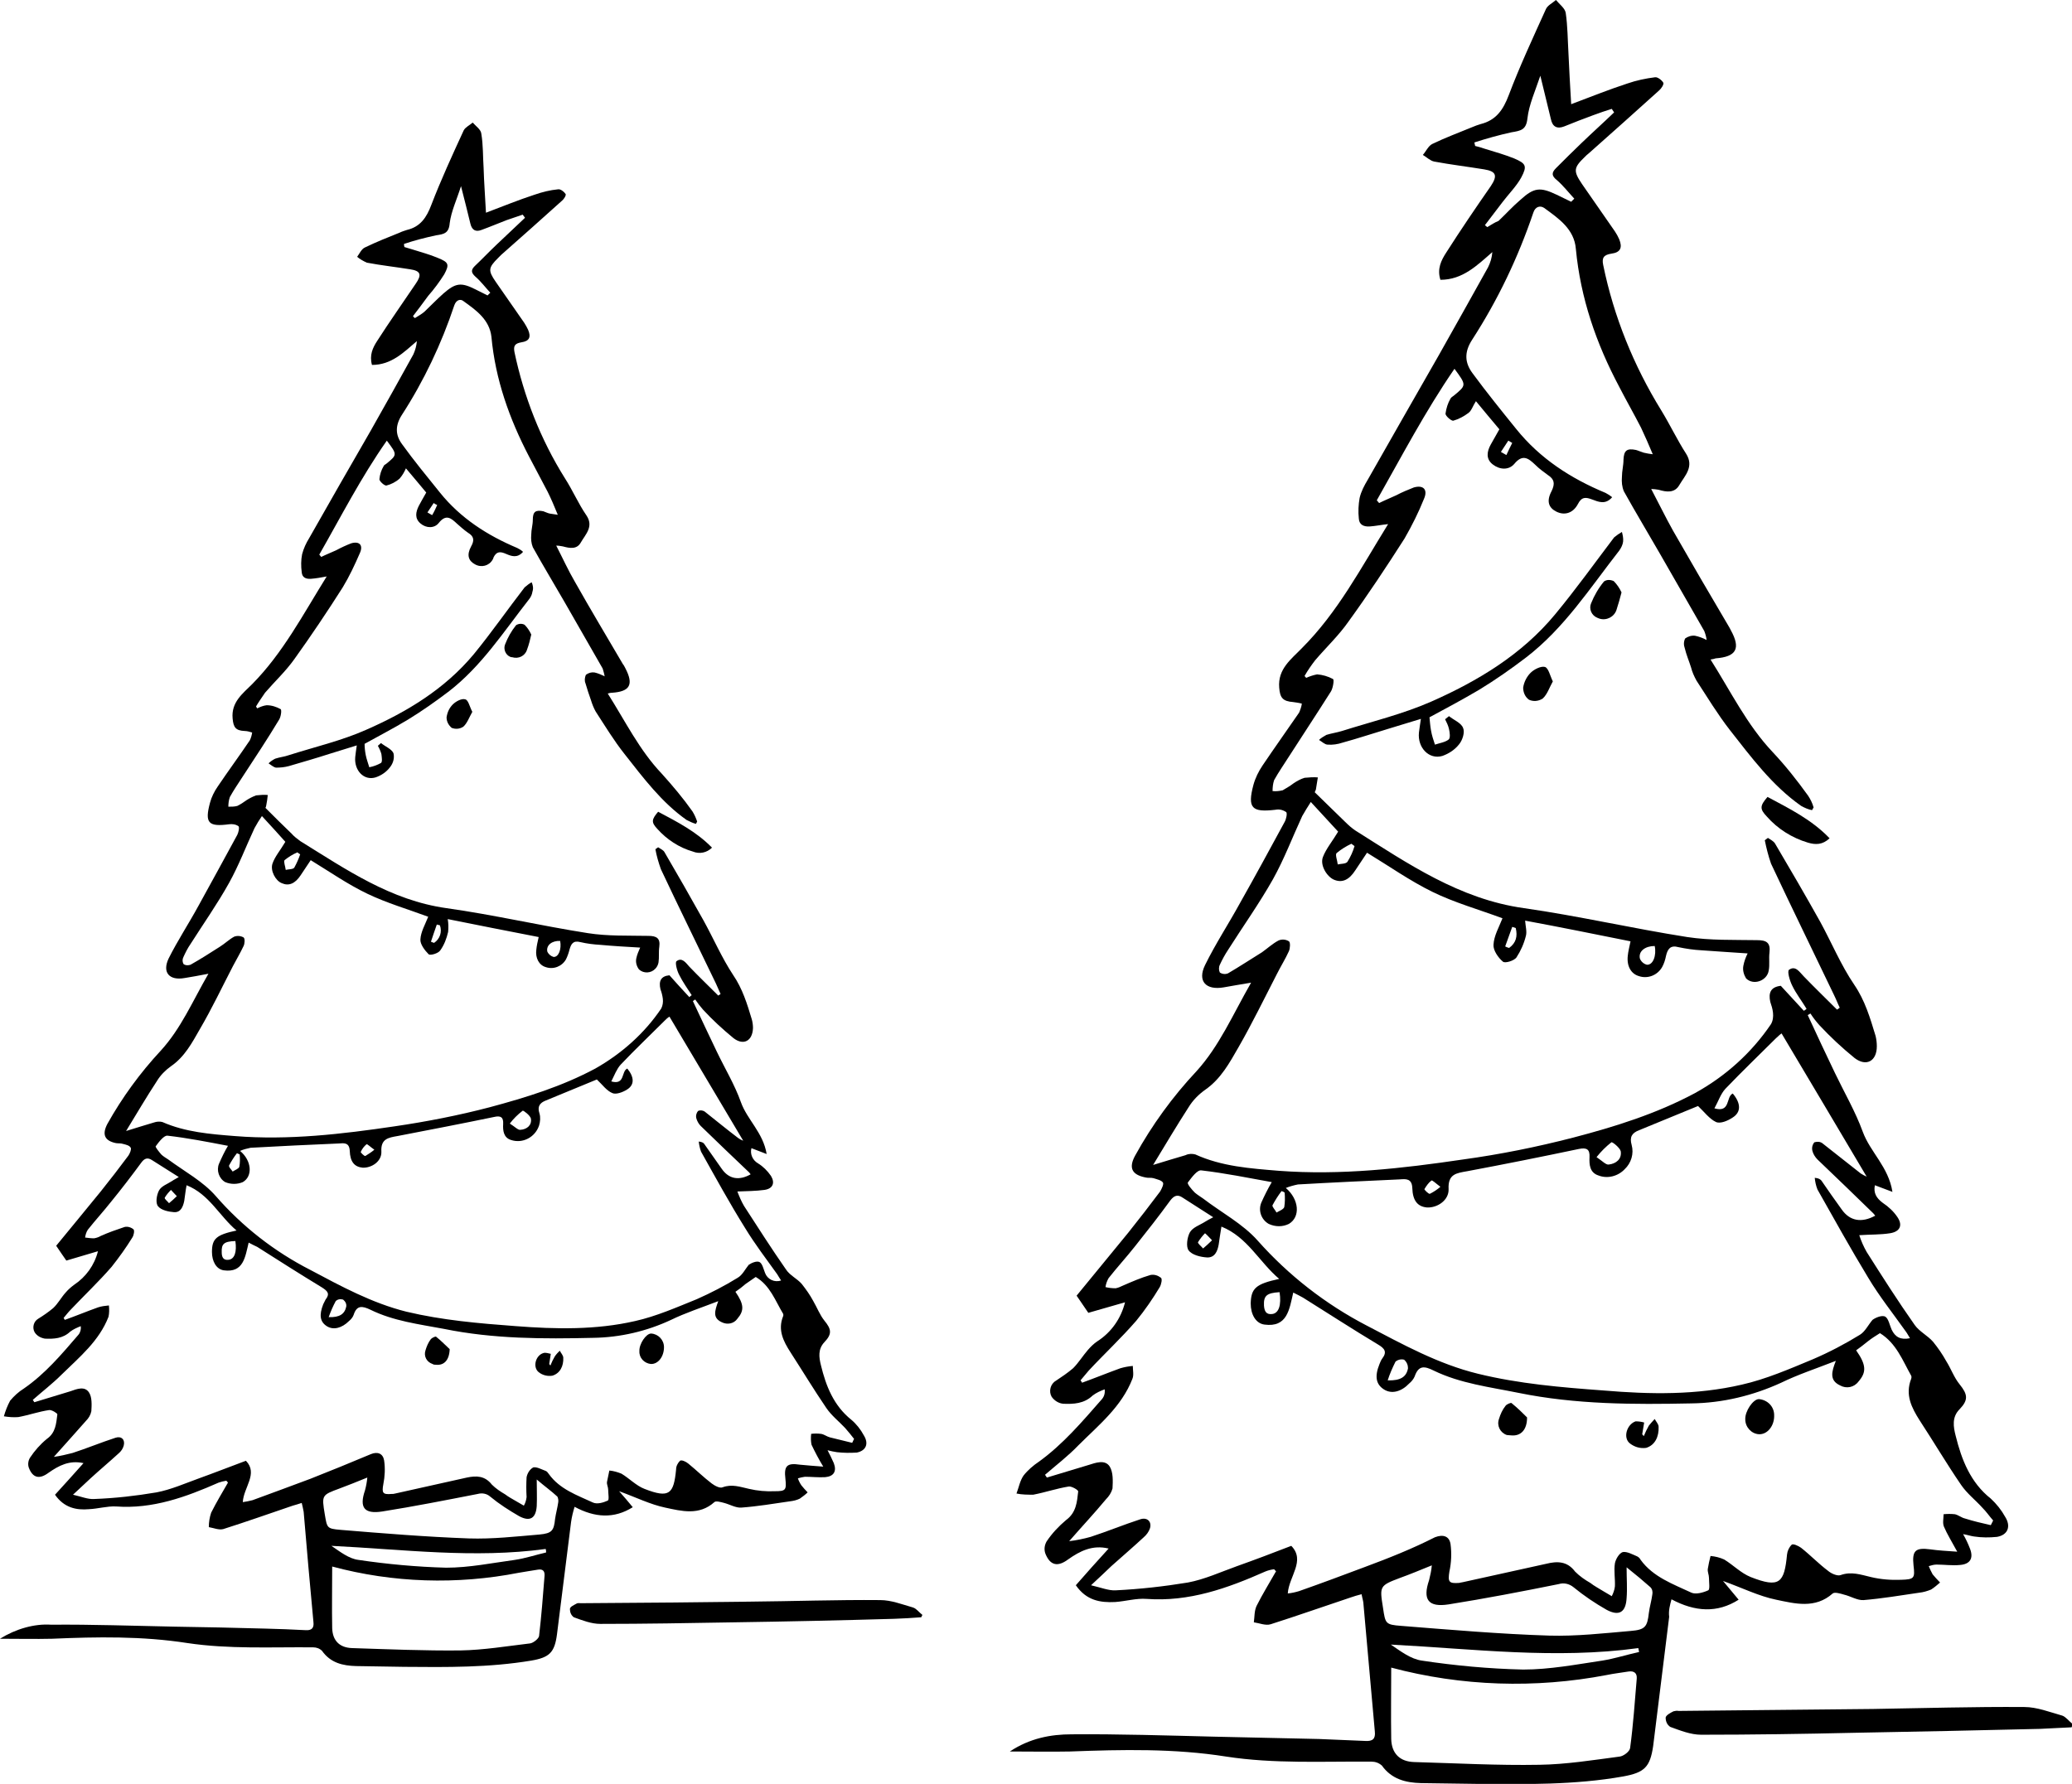 <?xml version="1.0" encoding="UTF-8"?>
<svg enable-background="new 0 0 530.8 457.1" version="1.1" viewBox="0 0 530.8 457.1" xml:space="preserve" xmlns="http://www.w3.org/2000/svg">
<path d="m428.2 409.8c6 3.2 11.7 3.6 17.2 0.1-1.4-1.7-2.6-3.1-4-4.8 5 1.8 9.2 3.9 13.6 4.8 4.8 1 10 2.4 14.5-1.6 0.5-0.4 1.9 0 2.9 0.3 1.7 0.4 3.4 1.5 5 1.4 4.8-0.4 9.5-1.2 14.3-1.9 1-0.1 2-0.4 3-0.8 0.8-0.5 1.6-1.2 2.3-1.8-0.7-0.7-1.3-1.4-1.9-2.1-0.4-0.7-0.7-1.4-1-2.1 0.7-0.2 1.3-0.4 2-0.4 2 0 4 0.3 6 0.1 2.6-0.2 3.5-1.7 2.6-4.1-0.5-1.3-1.1-2.6-1.8-3.8 1.2 0.2 2 0.5 2.8 0.6 2 0.3 3.9 0.3 5.9 0.1 2.8-0.5 3.6-2.7 2.1-5.1-1-1.8-2.2-3.3-3.7-4.7-5.2-4.1-7.5-10-9-16.1-0.6-2.3-1-4.8 1-6.8 2.3-2.4 2.1-3.8 0-6.4-1.4-1.7-2.2-4-3.4-5.9-1-1.8-2.1-3.4-3.4-5-1.4-1.6-3.5-2.6-4.7-4.3-4.3-6.1-8.3-12.4-12.3-18.7-0.8-1.4-1.4-2.8-1.9-4.3 2.8-0.2 5.4-0.1 7.9-0.5s3.3-2 1.9-4.1c-1-1.5-2.3-2.7-3.8-3.7-1.6-1.2-2.4-2.5-2-4.5l4.5 1.7c-1-6.4-5.7-10.2-7.6-15.4s-4.7-10-7.1-15-4.7-9.9-7-14.9l0.7-0.4c0.7 1.1 1.5 2.1 2.3 3 2.8 3 5.8 5.8 9 8.4 3 2.3 5.7 0.8 5.7-3 0-0.9-0.1-1.7-0.3-2.6-1.4-4.6-2.7-9.1-5.5-13.2-3.4-5-5.8-10.8-8.7-16.1-3.8-6.8-7.7-13.5-11.6-20.1-0.4-0.6-1.2-1-1.8-1.4l-0.8 0.6c0.4 2 0.9 4 1.6 6 5.3 11.3 10.8 22.5 16.2 33.8 0.5 1 0.9 2.1 1.4 3.1-0.2 0.2-0.4 0.3-0.7 0.5-2.8-2.8-5.7-5.6-8.5-8.5-1.1-1.1-2.1-2.9-3.8-1.7-0.5 0.4 0.2 2.8 0.8 4 1 2.1 2.5 4 3.7 6-0.2 0.2-0.5 0.4-0.7 0.5-1.9-2.1-3.9-4.2-5.9-6.4-2.6 0.3-3.2 1.8-2.7 4.1 0.3 0.9 0.6 1.8 0.7 2.8s0 2-0.5 2.9c-5 7.4-11.7 13.4-19.5 17.7-9.9 5.3-20.5 8.6-31.2 11.4-9.3 2.4-18.7 4.3-28.2 5.6-15.6 2.3-31.3 4.1-47.2 2.9-7.3-0.6-14.6-1.1-21.4-4.2-0.8-0.2-1.7-0.2-2.5 0.2-2.7 0.8-5.4 1.6-8.3 2.5 3.1-5.1 6-10 9.1-14.8 1.1-1.8 2.6-3.3 4.3-4.5 4-2.8 6.2-6.9 8.5-10.9 3.5-6.1 6.6-12.5 9.8-18.7 1-2 2.2-3.9 3.1-5.9 0.3-0.7 0.4-2.2 0-2.5-0.8-0.5-1.8-0.6-2.7-0.2-1.5 0.8-2.8 2-4.2 3-2.9 1.8-5.8 3.7-8.7 5.4-0.7 0.3-1.5 0.2-2.1-0.2-0.3-0.6-0.3-1.4 0-2 0.6-1.3 1.3-2.6 2.1-3.8 3.8-6 8-11.9 11.5-18.1 2.9-5.2 5-10.8 7.5-16.2 0.7-1.2 1.4-2.4 2.2-3.6l7 7.6c-1.5 2.5-3.1 4.4-3.9 6.5s1 5 2.8 5.8c2.1 0.9 3.9 0.1 5.5-2.4l3-4.5c5.6 3.4 11 7.2 16.7 10s12.1 4.6 18 6.8c-0.9 2.3-2.2 4.5-2.3 6.8-0.1 1.4 1.2 3.3 2.4 4.3 0.5 0.5 2.9-0.2 3.5-1.1 1.1-1.7 1.9-3.5 2.4-5.5 0.3-1.1-0.1-2.5-0.2-3.9 9.2 1.7 18 3.5 27 5.3-0.3 1.5-0.6 2.6-0.7 3.7-0.3 2.6 0.8 4.6 2.8 5.2 2.3 0.8 4.8-0.2 6-2.3 0.5-0.9 0.8-1.9 1-2.9 0.4-1.7 1.1-2.8 3.2-2.2 1.9 0.4 3.9 0.7 5.9 0.8 3.8 0.3 7.7 0.5 11.8 0.8-0.5 1-0.9 2.1-1.1 3.2s0.1 2.2 0.7 3.2c1.9 1.9 5.4 0.6 5.8-2 0.3-1.5 0-3.1 0.2-4.6 0.3-2.6-0.8-3.2-3.2-3.2-6-0.1-12 0.1-17.9-0.8-14-2.2-27.8-5.4-41.8-7.4-16.5-2.3-29.7-11.4-43.2-19.9-0.9-0.6-1.8-1.4-2.6-2.2-2.6-2.5-5.1-5-7.8-7.6 0.1-0.2 0.2-0.4 0.3-0.7 0.2-1 0.3-2.1 0.5-3.1-1.1-0.1-2.3 0-3.4 0.1-1 0.3-1.9 0.8-2.8 1.4-0.9 0.7-1.8 1.2-2.8 1.8-0.9 0.2-1.7 0.3-2.6 0.2 0-1 0.1-1.9 0.4-2.8 1.1-2 2.5-4 3.7-5.9 3.6-5.6 7.3-11.2 10.9-16.9 0.5-0.9 0.8-2.9 0.5-3.1-1.3-0.7-2.7-1.1-4.1-1.2-1 0.2-1.9 0.5-2.8 0.9-0.1-0.2-0.3-0.3-0.4-0.5 0.8-1.4 1.7-2.7 2.7-4 2.9-3.4 6.1-6.4 8.6-10 5-6.9 9.7-14 14.3-21.2 1.9-3.3 3.6-6.7 5-10.2 1-2.3-0.1-3.6-2.6-2.9-1.5 0.6-3 1.2-4.5 2-1.5 0.7-3 1.3-4.4 2l-0.6-0.7c6.4-11.3 12.4-22.8 19.9-33.7 3.1 4.2 3.1 4.2-0.2 6.9-0.3 0.2-0.6 0.4-0.8 0.7-0.7 1.2-1.1 2.5-1.3 3.9 0 0.6 1.5 1.9 2 1.8 1.4-0.4 2.7-1.1 3.9-2 0.8-0.6 1.1-1.8 1.9-3 2.1 2.6 4.1 4.9 6 7.2-0.8 1.4-1.5 2.7-2.2 3.9-1 1.8-1.3 3.7 0.5 5.1s4.1 1.5 5.5-0.1c2.2-2.7 3.7-1.4 5.4 0.2 1 1 2.1 1.8 3.2 2.6 1.7 1.1 1.9 2.2 1 4.1-1.4 2.6-0.8 4.3 1.2 5.3s4.2 0.5 5.5-1.9c1-2 2.1-1.8 3.7-1.2s3.4 1.4 5.1-0.6c-0.5-0.4-1.1-0.8-1.7-1.1-8.9-3.7-16.8-8.8-22.9-16.4-3.8-4.7-7.6-9.4-11.2-14.3-2-2.7-2.1-5.4-0.1-8.5 6.6-10.2 11.8-21.1 15.7-32.6 0.5-1.6 1.8-1.9 2.8-1.2 3.7 2.7 7.7 5.4 8.1 10.5 1.2 12.6 5.2 24.2 11.1 35.3 1.8 3.5 3.8 7 5.6 10.5 1 2.1 1.9 4.2 3 6.8-0.8-0.1-1.5-0.2-2.3-0.4-0.7-0.2-1.3-0.5-2-0.7-2.4-0.5-3.1 0.2-3.2 2.5 0 1.5-0.4 2.9-0.4 4.4-0.1 1.3 0 2.5 0.5 3.7 3 5.4 6.2 10.7 9.3 16.1 3.8 6.6 7.5 13.1 11.3 19.7 0.3 0.8 0.5 1.5 0.6 2.3-0.9-0.5-2-0.9-3-1.1-0.9-0.1-1.8 0.2-2.5 0.7-0.4 0.8-0.4 1.7-0.1 2.5 0.4 1.7 1.1 3.3 1.6 4.9 0.3 1.2 0.8 2.3 1.4 3.4 2.8 4.3 5.4 8.6 8.5 12.6 5.5 7 10.9 14.3 18.3 19.5 0.9 0.5 1.8 0.9 2.8 1.1 0.1-0.2 0.3-0.5 0.4-0.7-0.3-1.1-0.8-2.1-1.4-3-2.8-3.9-5.8-7.7-9.1-11.2-6.6-7-10.7-15.5-15.9-23.7 0.7-0.1 1-0.2 1.3-0.3 5.3-0.4 6.5-2.5 3.9-7.2-0.2-0.4-0.4-0.8-0.6-1.1-4.8-8.1-9.5-16.2-14.2-24.4-1.9-3.4-3.6-6.9-5.6-10.7 0.6 0 1.3 0.1 1.9 0.2 2 0.6 4.1 0.9 5.3-1.2 1.4-2.4 3.9-4.7 1.7-8.1s-4.1-7.4-6.3-11c-7.1-11.5-12.2-24.1-14.9-37.3-0.4-1.9 0.2-2.6 2.1-2.9 2.3-0.3 2.9-1.5 2-3.7-0.3-0.7-0.7-1.4-1.1-2-2.8-4.1-5.6-8-8.4-12.1-2.3-3.4-2.2-4.2 0.7-7 0.3-0.3 0.6-0.6 1-0.9 6-5.3 12-10.7 18-16.1 0.6-0.5 1.3-1.6 1.1-2-0.4-0.7-1.5-1.5-2.1-1.4-2.4 0.3-4.8 0.8-7.1 1.6-4.6 1.5-9.1 3.3-14.4 5.3-0.3-4.8-0.5-8.9-0.7-13.1-0.2-3.4-0.2-6.9-0.7-10.3-0.2-1.2-1.6-2.2-2.5-3.3-0.9 0.8-2.2 1.4-2.6 2.4-3.3 7.3-6.7 14.6-9.5 22-1.4 3.7-3.2 6.4-7.2 7.4-0.7 0.2-1.5 0.5-2.2 0.8-3.4 1.4-6.9 2.7-10.2 4.3-1 0.5-1.6 1.9-2.4 2.8 1 0.6 1.9 1.5 2.9 1.7 4.3 0.8 8.5 1.3 12.8 2 3.1 0.5 3.5 1.6 1.7 4.3-3.9 5.6-7.7 11.2-11.4 17-1.3 2-2.4 4.2-1.5 7 5.7 0 9.4-3.7 13.3-7.1-0.1 1.4-0.5 2.7-1.1 3.9-4.2 7.6-8.4 15-12.6 22.5-6.1 10.7-12.2 21.3-18.2 31.9-0.9 1.5-1.7 3-2.1 4.7-0.3 1.7-0.4 3.5-0.2 5.3 0.1 1.6 1.3 2.1 2.8 2s2.8-0.4 4.7-0.6c-7 11.3-12.9 22.6-22.1 31.8-2.7 2.8-6.2 5.3-5.8 10.1 0.2 2.6 0.9 3.5 3.6 3.7 0.7 0.1 1.5 0.2 2.2 0.4-0.1 0.8-0.4 1.6-0.7 2.3-3.1 4.5-6.3 9-9.4 13.6-1 1.5-1.8 3.1-2.3 4.9-1.6 6-0.4 7.1 5.6 6.4 1-0.2 1.9 0 2.8 0.6 0.3 0.3 0 1.8-0.4 2.5-3.8 7-7.6 14-11.5 20.9-2.9 5.3-6.2 10.3-8.9 15.8-2 4.1 0.2 6.5 4.8 5.7 2.1-0.4 4.1-0.7 7-1.2-4.7 8.2-8.1 16.2-14 22.7-6.1 6.5-11.4 13.8-15.7 21.6-1.7 3.1-0.9 4.9 2.6 5.6 0.7 0.2 1.4 0 2.1 0.2 0.9 0.3 2 0.5 2.4 1.1 0.3 0.4-0.3 1.6-0.7 2.3-2.7 3.6-5.4 7.1-8.2 10.6-4.5 5.5-9 11-13.2 16.1l3 4.4 9.4-2.7c-1 4.1-3.5 7.7-7.1 10-0.9 0.6-1.7 1.4-2.4 2.2-1.3 1.5-2.4 3.3-3.8 4.7-1.4 1.2-2.9 2.2-4.4 3.2-1.4 0.8-1.9 2.7-1.1 4.1 0.7 1 1.8 1.7 3 1.8 2.6 0.1 5.3 0 7.5-2.1 0.9-0.7 2-1.2 3.1-1.6 0.1 0.9-0.1 1.8-0.7 2.5-5 5.7-9.9 11.5-16.1 16-1.5 1-2.9 2.2-4 3.6-0.9 1.3-1.2 3-1.8 4.6 1.4 0.3 2.9 0.3 4.3 0.3 3.1-0.6 6-1.6 9.1-2.1 0.7-0.1 2.5 0.9 2.4 1.3-0.3 2.7-0.5 5.4-3.1 7.3-1.9 1.6-3.6 3.4-5 5.5-0.5 0.9-0.7 2-0.3 3.1 1.2 3 3.1 3.5 5.8 1.5 3.1-2.2 6.3-3.8 10.4-2.8-3 3.3-5.8 6.4-8.4 9.4 2.7 3.9 6.2 4.5 10.1 4.3 2.7-0.2 5.4-1 8-0.8 10.9 0.8 20.7-2.7 30.4-7 0.7-0.3 1.5-0.5 2.3-0.6 0.2 0.2 0.3 0.4 0.5 0.5-1.7 3-3.5 5.9-5 8.9-0.6 1.3-0.5 2.8-0.7 4.2 1.4 0.2 3 0.9 4.3 0.5 6.9-2.2 13.7-4.6 20.6-6.9 0.8-0.3 1.6-0.5 2.7-0.8 0.2 1.1 0.5 1.9 0.5 2.7 1 10.8 1.9 21.7 2.9 32.5 0.2 1.9-0.6 2.5-2.4 2.4-4-0.2-7.9-0.3-11.9-0.5-9-0.2-18-0.4-26.9-0.6-12.2-0.3-24.4-0.7-36.5-0.6-5.3 0-10.7 1-15.8 4.4 5.5 0 10.4 0.1 15.4 0 13.4-0.5 26.7-0.8 40 1.3 12.3 1.9 24.8 1.2 37.2 1.3 1 0 1.9 0.3 2.7 1 2.5 3.5 6.1 4.4 10 4.5 4.8 0.1 9.5 0.1 14.3 0.2 12.5 0.1 25.1 0.3 37.5-1.9 5.5-1 6.9-2.4 7.7-7.8 1.4-11 2.7-22.1 4.1-33.1-0.2-1.6 0.2-3 0.6-4.5zm-4.3-167.4c0.5 2.4-0.4 4.9-2 4.8-0.8-0.2-1.5-0.8-1.8-1.6-0.4-1.9 1.4-3.2 3.8-3.2zm-36.5-4.9l0.9 0.3c0.5 2.1 0.1 3.8-1.7 5.1-0.3-0.1-0.7-0.2-1-0.4l1.8-5zm-41.2-21.3c0.3 0.2 0.5 0.4 0.8 0.6-0.4 1.4-1 2.7-1.8 4-0.4 0.6-1.7 0.5-2.5 0.7-0.1-1-0.7-2.5-0.3-2.9 1.2-1 2.5-1.8 3.8-2.4zm40.2-103.3c0.3 0.2 0.7 0.4 1 0.6-0.5 1-1 2-1.5 3.1l-1.4-0.8 1.9-2.9zm-5.4-54.7l-0.6-0.5c1.5-2 3-3.9 4.5-5.9s3.6-4.1 4.8-6.3c1.6-3 1.2-3.6-1.8-4.9-2.5-1-5-1.7-7.6-2.5-0.8-0.3-1.6-0.5-2.4-0.7-0.1-0.3-0.1-0.6-0.2-0.9 3.1-1 6.3-1.9 9.5-2.6 2.4-0.4 3.8-0.6 4.1-3.6 0.4-3.5 2-7 3.3-10.9 1 4.2 1.9 7.7 2.7 11.1 0.4 2 1.6 2.6 3.4 1.9 2.5-1 5-2 7.5-2.9 1.6-0.6 3.1-1.1 4.7-1.6l0.6 0.9c-2.8 2.7-5.6 5.2-8.4 7.9-2.2 2.1-4.3 4.2-6.5 6.4-1.2 1.2-1.1 2 0.3 3.1 1.6 1.4 2.9 3.1 4.4 4.7l-0.8 0.8-3.7-1.8c-4.2-2-5.8-1.9-9.3 1.3-2 1.7-3.7 3.6-5.6 5.4-1 0.4-1.9 1-2.9 1.6zm31.8 234.5c0.2-0.2 2.2 1.4 2.4 2.3 0.3 2-1.2 3.2-3.1 3.4-0.7 0.1-1.6-0.9-3.1-1.9 1.1-1.4 2.4-2.7 3.8-3.8zm-46.1 9.8c0.2-0.2 1.2 0.8 2.3 1.6-0.8 0.7-1.7 1.3-2.7 1.8-0.3 0.1-1.4-1-1.4-1.2 0.5-0.8 1-1.6 1.8-2.2zm-40.7 6.3c0.7-1.3 1.4-2.4 2.3-3.6 0.3 0.1 0.6 0.2 0.8 0.4 0.1 1.2 0.1 2.5-0.1 3.7-0.2 0.6-1.3 1-2 1.4-0.3-0.7-1.2-1.5-1-1.9zm-21.7-5.8c1-1.3 2.4-3.3 3.5-3.1 6 0.7 11.9 1.9 18 3-1 1.7-1.9 3.5-2.7 5.3-0.8 2 0 4.3 1.9 5.4 1.7 0.8 3.6 0.8 5.2 0 3-1.8 2.6-6.3-0.8-9.2 1-0.4 2.1-0.7 3.1-0.9 8.7-0.5 17.4-0.9 26.1-1.3 1.5-0.1 3.1-0.3 3.2 2.2 0.1 3.3 1.4 4.8 3.8 5 2.7 0.1 5.6-1.9 5.5-4.7-0.2-3.9 2-4.1 4.8-4.6 9.6-1.8 19.1-3.7 28.6-5.7 2-0.4 2.8 0.1 2.7 2.1s0.1 4 2.3 4.7c2.3 0.9 5 0.2 6.7-1.6 1.7-1.6 2.4-4 1.8-6.2-0.6-2.1 0.1-3.1 1.9-3.8l15.1-6.2c1.6 1.5 2.9 3.3 4.6 4.1 1.1 0.5 3-0.3 4.2-1.1 2.3-1.4 2.2-3.7 0.1-6.2-1.8 0.8-0.5 5-4.7 3.8 1-1.8 1.6-3.7 2.8-5 4.2-4.4 8.6-8.6 12.9-12.9 0.5-0.4 0.9-0.9 1.5-1.3 7.3 12.3 14.6 24.5 21.8 36.7-0.5-0.2-1-0.5-1.5-0.8l-9.9-7.8c-0.6-0.4-1.3-0.4-2-0.2-0.5 0.6-0.7 1.4-0.5 2.2s0.7 1.6 1.3 2.2c4.8 4.6 9.6 9.2 14.3 13.8 0.2 0.2 0.3 0.4 0.5 0.6-3.5 1.9-6.5 1.4-8.6-1.6-1.8-2.5-3.5-4.9-5.2-7.4-0.3-0.3-0.6-0.6-1.7-0.7 0.1 1 0.3 2 0.7 3 4.3 7.6 8.5 15.2 13 22.6 2.8 4.7 6.3 9.1 9.5 13.6 0.4 0.5 0.7 1.1 1.2 1.9-2.4 0.5-3.8-0.3-4.7-2.2-0.5-1.1-0.8-2.8-1.6-3.3s-2.5 0.2-3.3 0.8c-1.1 1.3-1.9 3-3.2 3.8-3.9 2.4-7.9 4.5-12.1 6.3-6 2.5-12 5.1-18.2 6.5-11.6 2.7-23.5 2.5-35.3 1.5-10.9-0.8-21.7-1.7-32.3-4.3-10.2-2.5-19.2-7.5-28.4-12.3-10.6-5.5-20.1-12.9-28-21.8-3.8-4.3-9.3-7.2-14-10.8-0.7-0.5-1.4-0.9-2.1-1.5-0.8-0.8-2-2.2-1.8-2.6zm56.4 47.6c-0.4 2.2-1.9 3.2-5.2 3.1 0.5-1.6 1.2-3.2 2-4.8 0.6-0.5 1.4-0.7 2.2-0.5 0.7 0.6 1 1.4 1 2.2zm-11 50.9c-5.6 2.1-11.2 4.2-16.9 6.2-1 0.3-1.9 0.5-2.9 0.6 0.3-4.4 4.6-8.4 0.9-12.2-4.9 1.9-9.4 3.6-13.9 5.2-4.2 1.5-8.3 3.4-12.6 4.2-6.1 1-12.3 1.7-18.5 2-1.8 0.1-3.7-0.7-6.3-1.3 2.2-2 3.7-3.5 5.2-4.9 2.8-2.5 5.6-4.9 8.3-7.4 0.7-0.6 1.3-1.4 1.6-2.3 0.5-1.7-0.7-2.9-2.5-2.3-4.3 1.4-8.4 3.1-12.7 4.5-1.8 0.5-3.7 0.9-5.5 1.1 3.4-3.9 6.5-7.2 9.4-10.7 0.8-0.8 1.4-1.7 1.7-2.8 0.1-1.9 0.2-4.1-0.7-5.6-1.2-1.9-3.6-1-5.5-0.4l-10.6 3.2c-0.2-0.2-0.3-0.5-0.5-0.7 2.9-2.5 5.9-4.8 8.5-7.5 5.2-5.2 11.1-9.9 13.9-17.1 0.4-1 0.1-2.2 0.1-3.3-1.1 0.1-2.2 0.3-3.2 0.6-3.3 1.2-6.5 2.5-9.8 3.7-0.1-0.2-0.2-0.4-0.4-0.6 0.7-0.8 1.4-1.7 2.1-2.5 4-4.3 8.3-8.3 12.2-12.8 2.2-2.7 4.2-5.6 6-8.6 0.4-0.7 0.7-2.1 0.3-2.4-0.8-0.6-1.7-0.9-2.7-0.7-2.4 0.7-4.7 1.7-7 2.7-0.6 0.3-1.3 0.6-1.9 0.7-0.9 0-1.8-0.1-2.6-0.3 0.1-0.8 0.4-1.6 0.8-2.3 2.2-2.8 4.6-5.4 6.8-8.2 3.1-3.9 6.1-7.7 9-11.7 1-1.3 1.9-1.6 3.2-0.7l7.8 5c-1 0.5-1.5 0.8-2 1.1-1.4 0.9-3.3 1.5-4 2.8s-1 3.7-0.3 4.6c0.9 1.2 3.1 1.7 4.7 1.8 2 0.1 2.7-1.6 3-3.3 0.2-1.4 0.4-2.8 0.7-4.6 6.7 2.7 9.7 9.1 14.8 13.4-6 1.3-7.2 2.4-7.3 6.3 0 2.8 1.3 5.1 3.5 5.4 5.9 0.8 6.4-3.9 7.4-8.2 1 0.5 1.8 0.9 2.5 1.3 6.4 4 12.7 8.1 19.2 12 1.7 1 2.4 1.9 1.1 3.6-0.3 0.4-0.5 0.9-0.7 1.4-1.3 3.2-0.9 5.2 1.1 6.5s4.5 0.6 6.5-1.5c0.6-0.5 1.1-1.1 1.4-1.8 1-2.9 2.5-2.7 4.9-1.5 6.8 3.3 14.3 4.2 21.7 5.7 14.7 3 29.5 3 44.3 2.7 8-0.1 15.8-2 23-5.3 4.3-2.1 8.9-3.6 14-5.6-1.1 2.8-1.7 5 1.1 6.3 1.6 0.9 3.6 0.5 4.7-1 2.1-2.4 2-4.3-0.6-8 1-0.7 2-1.5 3-2.3s2-1.4 3.1-2.1c4.2 2.6 5.8 7 8 10.9 0.1 0.2 0.1 0.5 0 0.8-1.6 4.1 0.1 7.4 2.2 10.7 3.6 5.5 6.9 11.1 10.6 16.5 1.5 2.2 3.7 3.9 5.5 5.9 1 1 1.8 2.2 2.7 3.2l-0.6 1.2c-2.2-0.5-4.4-1-6.6-1.7-0.9-0.2-1.7-0.9-2.6-1.1-1-0.1-1.9-0.1-2.9 0 0 1.1-0.3 2.3 0.1 3.2 0.8 1.9 2 3.8 3.4 6.4-2.8-0.2-4.8-0.3-6.9-0.6-3.8-0.5-4.7 0.3-4.3 4.1 0.4 3.3 0.2 3.6-3.2 3.7-2.6 0.1-5.2-0.1-7.7-0.7-2.6-0.6-5-1.5-7.8-0.5-0.8 0.3-2.4-0.4-3.2-1.1-2.4-1.8-4.5-4-6.9-5.9-0.7-0.5-2-1.1-2.4-0.8-0.7 0.7-1.1 1.6-1.2 2.5-0.7 7.3-1.9 8.7-9.3 5.8-2.5-1-4.5-3.1-6.8-4.5-1.1-0.5-2.3-0.8-3.5-0.9-0.3 1.1-0.5 2.2-0.7 3.3-0.1 0.8 0.3 1.5 0.3 2.3 0 1.1 0.3 3-0.2 3.2-1.3 0.6-3.2 1.1-4.3 0.6-4.7-2.2-9.8-4-13-8.4-0.2-0.4-0.5-0.7-0.9-0.9-1.2-0.5-2.6-1.3-3.7-1.1-0.9 0.3-1.8 1.8-2 2.9-0.3 1.9 0.1 4 0 5.9-0.1 0.9-0.4 1.7-0.8 2.5l-2.2-1.3c-1.1-0.7-2.3-1.3-3.3-2.1-1.4-0.8-2.7-1.7-3.9-2.9-2-2.7-4.6-2.7-7.4-2l-21.3 4.7c-0.4 0.1-0.7 0.1-1 0.2-2.7 0.2-2.9-0.3-2.5-2.9 0.5-2.3 0.6-4.7 0.3-7-0.3-2.1-1.9-2.6-4-1.8-5.7 2.9-11.7 5.3-17.9 7.6zm-39.2-83.7c-0.9 0.9-1.6 1.5-2.3 2.1-0.5-0.6-1.4-1.3-1.3-1.6 0.5-0.8 1.1-1.6 1.8-2.3 0.6 0.5 1 1 1.8 1.8zm15.4 18.9c-1.6 0.2-2-0.8-2.1-2.2-0.1-2.5 0.7-3.2 4-3.4 0.5 3.3-0.2 5.4-1.9 5.6zm93.4 93.4c-0.5 5.9-0.9 11.9-1.7 17.8-0.1 0.9-1.7 2.1-2.7 2.2-6.8 0.9-13.7 2-20.5 2.1-10.7 0.2-21.4-0.4-32.1-0.7-3.7-0.1-5.8-2.2-5.9-5.9-0.1-6 0-12 0-18.3 18 4.8 36.9 5.4 55.2 1.9 1.9-0.4 3.8-0.6 5.6-0.9 1.4-0.2 2.2 0.4 2.1 1.8zm-8.8-4.6c-6.7 1-13.5 2.3-20.3 2.3-8.7-0.2-17.4-1-26-2.3-2.8-0.4-5.4-2.4-7.9-4.1 21.2 1.1 42.2 3.8 63.4 0.9 0.1 0.3 0.1 0.7 0.2 1-3.2 0.7-6.3 1.7-9.4 2.2zm12.8-17c-0.2 1.6-0.7 3.2-0.9 4.8-0.4 3.5-0.9 4.3-4.6 4.6-6.9 0.6-14 1.4-20.9 1.2-12.7-0.4-25.4-1.5-38-2.5-4-0.3-4-0.6-4.6-4.6-0.9-5.6-0.9-5.7 4.4-7.7 2.5-0.9 4.9-1.9 8.1-3.2-0.1 1.3-0.4 2.6-0.7 3.8-1.7 5-0.2 7 5 6.2 9.4-1.5 18.8-3.3 28.2-5.2 1.3-0.4 2.7-0.1 3.8 0.8 2.7 2.2 5.5 4.1 8.5 5.8 3.2 1.7 4.9 0.6 5.1-3 0.2-2.5 0-4.9 0-7.9 2.5 2 4.3 3.5 6.1 5.1 0.5 0.5 0.6 1.2 0.5 1.8z"/>
<path d="m528.3 439.6c-3.2-0.9-6.5-2.2-9.7-2.2-13-0.1-25.9 0.3-38.8 0.5-16.6 0.2-33.2 0.3-49.8 0.5-0.4-0.1-0.9 0-1.3 0.1-0.8 0.4-1.9 1-2 1.6 0 1 0.4 1.9 1.2 2.4 2.5 0.9 5.2 2 7.9 2 13.1 0 26.2-0.2 39.4-0.5 15.8-0.3 31.6-0.6 47.4-1 2.7-0.1 5.4-0.3 8.1-0.4l0.3-0.8c-1-0.8-1.8-1.9-2.7-2.2z"/>
<path d="m415.5 136.3c-0.7 0.4-1.4 0.9-2 1.4-5 6.6-9.8 13.3-15.1 19.7-8.5 10.3-19.8 17.1-31.8 22.4-7.3 3.2-15.2 5.1-22.8 7.5-1.3 0.4-2.7 0.6-4 1-0.7 0.4-1.4 0.8-1.9 1.3 0.7 0.4 1.5 1.2 2.2 1.2 1.3 0.1 2.6-0.1 3.8-0.5 4-1.1 7.9-2.4 11.9-3.6l8.2-2.5c-0.2 1.5-0.4 2.5-0.5 3.5-0.4 3.9 2.6 7 6 6 1.7-0.6 3.2-1.6 4.3-3 0.9-1.1 1.5-3.1 1-4.2-0.5-1.3-2.4-2-3.6-3l-1 0.8c0.4 0.8 0.8 1.6 1 2.5s0.4 2.3-0.1 2.7c-0.9 0.7-2.3 0.9-3.5 1.3-0.4-1.2-0.8-2.4-1-3.6-0.2-1.1-0.3-2.3-0.4-3.4 3.9-2.1 8.4-4.5 12.8-7.1 4.1-2.5 8.1-5.3 11.9-8.2 9.8-7.5 16.4-17.8 23.9-27.4 0.5-0.7 0.9-1.5 1-2.3 0.1-0.9-0.1-1.7-0.3-2.5z"/>
<path d="m452.6 209.2c2.8 3.2 6.5 5.5 10.5 6.7 2 0.6 3.8 0.6 5.6-1.1-4.6-4.8-10.3-7.6-15.9-10.6-2 2.3-2 3.1-0.2 5z"/>
<path d="m410.9 149c-1.4 1.7-2.5 3.6-3.3 5.6-0.6 1.4 0.1 3.1 1.6 3.7 0.2 0.1 0.3 0.1 0.5 0.2 1.8 0.6 3.8-0.4 4.4-2.2 0.5-1.5 0.9-3 1.3-4.5-0.5-1.1-1.2-2.1-2-2.9-0.9-0.4-1.8-0.4-2.5 0.1z"/>
<path d="m395.8 170.9c-1-0.3-2.8 0.6-3.7 1.5-1 1-1.7 2.4-1.9 3.8 0 1.2 0.5 2.4 1.5 3.1 1.1 0.5 2.4 0.4 3.5-0.3 1.2-1.1 1.7-2.8 2.6-4.4-0.7-1.4-1.1-3.4-2-3.7z"/>
<path d="m450.6 367.5c2.2 0.1 4-2.2 3.9-4.9 0-2.2-1.7-3.9-3.9-4.1-1.5 0-3.6 3.1-3.5 5.2 0 2 1.6 3.7 3.5 3.8z"/>
<path d="m387.2 367.8c2.3 0.2 4-1.3 4-4.6-1-1-2.4-2.4-4-3.7-0.2-0.1-1.2 0.3-1.5 0.7-0.8 1-1.3 2.1-1.7 3.4-0.6 1.7 0.3 3.5 2 4.1 0.3 0 0.7 0.1 1.2 0.1z"/>
<path d="m417.6 369.9c1.2 0.9 2.6 1.3 4.1 1.1 2.3-0.7 3.3-2.9 3.2-5.4 0-0.7-0.7-1.4-1-2-0.5 0.5-1 1.1-1.5 1.7-0.5 0.9-0.9 1.7-1.3 2.7-0.1-0.2-0.3-0.3-0.4-0.5 0.2-1 0.3-2 0.5-3-0.7-0.2-1.4-0.3-2.2-0.3-2.3 0.8-3.3 4.3-1.4 5.7z"/>
<path d="m147.2 386.1c5.2 2.8 10.1 3.1 14.9 0.1-1.2-1.5-2.2-2.6-3.5-4.1 4.4 1.6 8 3.4 11.8 4.2 4.2 0.9 8.7 2.1 12.6-1.4 0.4-0.4 1.7 0 2.5 0.2 1.5 0.4 3 1.3 4.4 1.2 4.1-0.3 8.3-1 12.4-1.6 0.9-0.1 1.8-0.3 2.6-0.7 0.7-0.5 1.4-1 2-1.6-0.6-0.6-1.1-1.2-1.6-1.8-0.4-0.6-0.7-1.2-0.9-1.8 0.6-0.2 1.2-0.3 1.8-0.4 1.7 0 3.4 0.2 5.2 0.1 2.2-0.2 3-1.5 2.2-3.6-0.5-1.1-1-2.2-1.6-3.3 0.8 0.2 1.6 0.4 2.4 0.5 1.7 0.2 3.4 0.2 5.1 0.1 2.4-0.5 3.1-2.3 1.8-4.4-0.8-1.5-1.9-2.9-3.2-4-4.5-3.6-6.5-8.6-7.8-14-0.5-2-0.8-4.1 0.9-5.9 2-2.1 1.8-3.3 0-5.5-1.2-1.5-1.9-3.4-2.9-5.1-0.8-1.5-1.8-2.9-2.9-4.3-1.2-1.4-3.1-2.2-4.1-3.8-3.7-5.3-7.2-10.8-10.7-16.2-0.7-1.2-1.2-2.4-1.7-3.7 2.4-0.1 4.7-0.1 6.9-0.4s2.8-1.8 1.7-3.6c-0.9-1.3-2-2.4-3.3-3.2-1.4-0.8-2.1-2.4-1.7-3.9l3.9 1.5c-0.9-5.5-5-8.8-6.6-13.3s-4.1-8.6-6.2-13-4.1-8.6-6.1-12.9l0.6-0.4c0.6 0.9 1.3 1.8 2 2.6 2.4 2.6 5 5 7.8 7.3 2.6 2 4.9 0.7 5-2.6 0-0.7-0.1-1.5-0.3-2.2-1.2-4-2.4-7.9-4.8-11.4-2.9-4.4-5-9.3-7.6-14-3.3-5.9-6.6-11.7-10-17.5-0.3-0.5-1-0.8-1.6-1.2l-0.7 0.5c0.3 1.7 0.8 3.4 1.4 5.1 4.6 9.8 9.4 19.5 14.1 29.3l1.2 2.7c-0.2 0.1-0.4 0.3-0.6 0.4-2.5-2.5-5-4.9-7.4-7.4-0.9-1-1.9-2.5-3.3-1.4-0.4 0.3 0.1 2.4 0.7 3.5 0.9 1.8 2.1 3.5 3.2 5.2-0.2 0.1-0.4 0.3-0.6 0.5-1.7-1.8-3.4-3.7-5.1-5.6-2.2 0.2-2.8 1.5-2.3 3.6 0.3 0.8 0.5 1.6 0.6 2.4s0 1.7-0.4 2.5c-4.3 6.4-10.2 11.6-16.9 15.4-8.6 4.6-17.7 7.4-27 9.9-8 2.1-16.2 3.7-24.4 4.9-13.5 2-27.2 3.6-40.9 2.5-6.3-0.5-12.7-1-18.6-3.6-0.7-0.2-1.5-0.1-2.1 0.1-2.3 0.7-4.7 1.4-7.2 2.2 2.7-4.4 5.2-8.7 7.9-12.8 0.9-1.5 2.2-2.8 3.6-3.8 3.5-2.4 5.4-6 7.4-9.5 3.1-5.3 5.7-10.8 8.5-16.2 0.9-1.7 1.9-3.4 2.7-5.1 0.3-0.6 0.4-1.9 0-2.2-0.7-0.4-1.6-0.5-2.4-0.2-1.3 0.7-2.4 1.8-3.7 2.6-2.5 1.6-5 3.2-7.5 4.6-0.6 0.2-1.3 0.2-1.8-0.2-0.3-0.6-0.3-1.2 0-1.8 0.5-1.1 1.1-2.3 1.8-3.3 3.3-5.2 6.9-10.3 9.9-15.7 2.5-4.5 4.3-9.3 6.5-14 0.6-1.1 1.2-2.1 1.9-3.1 2.4 2.6 4.4 4.8 6 6.6-1.3 2.2-2.7 3.8-3.3 5.6s0.8 4.4 2.4 5c1.8 0.8 3.4 0.1 4.8-2l2.6-3.9c4.9 3 9.5 6.2 14.5 8.6s10.5 4 15.6 5.9c-0.8 2-1.9 3.9-2 5.8-0.1 1.2 1.1 2.8 2.1 3.8 0.4 0.4 2.5-0.2 3-1 1-1.4 1.6-3 2-4.7 0.1-1.1 0.1-2.2-0.1-3.3 7.9 1.6 15.6 3.1 23.3 4.6-0.3 1.3-0.5 2.2-0.6 3.2-0.3 2.2 0.7 4 2.4 4.5 2 0.7 4.2-0.2 5.2-2 0.4-0.8 0.7-1.7 0.9-2.5 0.4-1.4 0.9-2.4 2.8-1.9 1.7 0.4 3.4 0.6 5.1 0.7 3.3 0.3 6.6 0.5 10.2 0.7-0.4 0.9-0.8 1.8-1 2.8s0.1 2 0.7 2.8c1.2 1.1 3.1 1 4.2-0.2 0.4-0.4 0.7-1 0.8-1.6 0.2-1.3 0-2.7 0.2-4 0.3-2.2-0.7-2.8-2.8-2.8-5.2-0.1-10.4 0.1-15.5-0.7-12.1-1.9-24.1-4.7-36.2-6.4-14.3-2-25.7-9.9-37.5-17.2-0.8-0.6-1.6-1.2-2.2-1.9-2.2-2.1-4.4-4.3-6.7-6.6 0.1-0.2 0.2-0.4 0.2-0.6 0.2-0.9 0.3-1.8 0.4-2.7-1-0.1-2 0-3 0.1-0.8 0.3-1.6 0.7-2.4 1.2-0.8 0.6-1.6 1.1-2.4 1.5-0.7 0.2-1.5 0.2-2.3 0.2 0-0.8 0.1-1.7 0.4-2.5 1-1.8 2.1-3.4 3.2-5.1 3.2-4.9 6.4-9.7 9.4-14.7 0.5-0.8 0.7-2.5 0.4-2.7-1.1-0.6-2.3-1-3.6-1-0.8 0.1-1.6 0.4-2.4 0.8-0.1-0.1-0.2-0.3-0.3-0.5 0.7-1.2 1.5-2.3 2.3-3.5 2.5-2.9 5.3-5.5 7.5-8.6 4.3-6 8.4-12.1 12.4-18.4 1.7-2.8 3.1-5.8 4.4-8.8 0.9-2-0.1-3.1-2.2-2.5-1.3 0.5-2.6 1.1-3.9 1.8-1.3 0.6-2.6 1.1-3.8 1.7l-0.5-0.6c5.6-9.8 10.7-19.8 17.3-29.2 2.7 3.6 2.7 3.6-0.1 5.9-0.2 0.2-0.6 0.3-0.7 0.6-0.6 1-1 2.2-1.1 3.4 0 0.5 1.3 1.7 1.8 1.6 1.2-0.3 2.4-0.9 3.4-1.8 0.7-0.8 1.2-1.7 1.6-2.6 1.9 2.2 3.5 4.2 5.2 6.2-0.7 1.2-1.3 2.3-1.9 3.4-0.8 1.6-1.1 3.2 0.4 4.5s3.6 1.3 4.7-0.1c1.9-2.4 3.2-1.2 4.7 0.2 0.9 0.8 1.8 1.6 2.8 2.3 1.5 0.9 1.7 1.9 0.8 3.5-1.2 2.2-0.7 3.7 1 4.6 1.6 0.9 3.6 0.4 4.5-1.2 0.1-0.2 0.2-0.3 0.2-0.5 0.8-1.7 1.8-1.6 3.2-1s2.9 1.2 4.4-0.5c-0.4-0.4-0.9-0.7-1.5-1-7.6-3.2-14.5-7.6-19.8-14.2-3.3-4.1-6.6-8.1-9.7-12.4-1.7-2.3-1.8-4.7-0.1-7.4 5.7-8.8 10.2-18.3 13.5-28.2 0.5-1.4 1.6-1.7 2.4-1 3.2 2.3 6.6 4.7 7.1 9.1 1 10.9 4.6 21 9.6 30.6 1.6 3 3.2 6.1 4.8 9.1 0.9 1.8 1.7 3.7 2.6 5.9-0.7-0.1-1.3-0.2-2-0.3-0.6-0.1-1.1-0.4-1.7-0.6-2-0.4-2.7 0.1-2.7 2.2 0 1.3-0.4 2.5-0.4 3.8-0.1 1.1 0 2.2 0.4 3.2 2.6 4.7 5.4 9.3 8.1 14 3.3 5.7 6.5 11.4 9.8 17.1 0.2 0.7 0.4 1.3 0.5 2-0.8-0.4-1.7-0.8-2.6-1-0.8-0.1-1.5 0.1-2.2 0.6-0.3 0.7-0.4 1.5-0.1 2.2 0.4 1.4 0.9 2.9 1.4 4.3 0.3 1 0.7 2 1.2 2.9 2.4 3.7 4.7 7.5 7.4 10.9 4.8 6.1 9.5 12.4 15.9 16.9 0.8 0.4 1.6 0.8 2.4 1l0.3-0.6c-0.3-0.9-0.7-1.8-1.2-2.6-2.4-3.4-5.1-6.6-7.9-9.7-5.7-6-9.3-13.4-13.8-20.5 0.4-0.1 0.7-0.2 1.1-0.2 4.6-0.3 5.6-2.1 3.4-6.3-0.2-0.3-0.3-0.7-0.6-1-4.1-7-8.3-14-12.3-21.1-1.7-2.9-3.1-6-4.8-9.3 0.6 0 1.1 0.1 1.7 0.2 1.8 0.5 3.6 0.8 4.6-1 1.2-2.1 3.4-4.1 1.4-7s-3.5-6.4-5.5-9.5c-6.2-9.9-10.5-20.9-12.9-32.3-0.3-1.6 0.1-2.2 1.8-2.5 2-0.3 2.5-1.3 1.7-3.2-0.3-0.6-0.6-1.2-1-1.8-2.4-3.5-4.9-7-7.3-10.5-2-2.9-1.9-3.6 0.6-6.1l0.8-0.8c5.2-4.6 10.4-9.2 15.6-13.9 0.5-0.4 1.1-1.4 0.9-1.7-0.4-0.6-1.3-1.3-1.9-1.2-2.1 0.2-4.1 0.7-6.1 1.4-4 1.3-7.9 2.9-12.4 4.6-0.2-4.1-0.5-7.8-0.6-11.4-0.2-3-0.1-6-0.6-8.9-0.1-1-1.4-1.9-2.2-2.8-0.8 0.7-1.9 1.2-2.3 2-2.9 6.3-5.8 12.6-8.3 19.1-1.2 3.2-2.8 5.6-6.2 6.4-0.6 0.2-1.3 0.4-1.9 0.7-3 1.2-6 2.4-8.9 3.8-0.9 0.4-1.4 1.6-2 2.4 0.7 0.6 1.6 1.1 2.5 1.5 3.7 0.7 7.4 1.1 11.1 1.7 2.7 0.4 3 1.4 1.4 3.7-3.3 4.9-6.7 9.7-9.9 14.7-1.1 1.7-2 3.6-1.3 6.1 5 0 8.1-3.2 11.5-6.1-0.1 1.2-0.4 2.3-0.9 3.4-3.6 6.5-7.2 13-10.9 19.5-5.3 9.2-10.6 18.4-15.8 27.6-0.8 1.3-1.4 2.6-1.8 4.1-0.3 1.5-0.3 3.1-0.1 4.6 0.1 1.4 1.1 1.8 2.4 1.7s2.4-0.3 4-0.6c-6.1 9.8-11.2 19.6-19.1 27.6-2.4 2.4-5.4 4.6-5 8.8 0.2 2.3 0.8 3.1 3.1 3.2 0.6 0 1.3 0.2 1.9 0.4-0.1 0.7-0.3 1.4-0.6 2-2.7 4-5.5 7.8-8.2 11.8-0.9 1.3-1.6 2.7-2 4.2-1.4 5.2-0.4 6.2 4.9 5.5 0.8-0.1 1.7 0 2.4 0.5 0.3 0.3 0 1.6-0.3 2.2-3.3 6.1-6.6 12.1-9.9 18.1-2.5 4.6-5.4 9-7.7 13.6-1.7 3.6 0.2 5.7 4.1 5 1.8-0.3 3.6-0.6 6.1-1.1-4.1 7.1-7 14-12.2 19.7-5.3 5.7-9.9 12-13.7 18.8-1.4 2.7-0.7 4.3 2.2 4.9 0.6 0.1 1.2 0 1.8 0.2 0.8 0.2 1.7 0.4 2 1 0.2 0.4-0.2 1.4-0.6 2-2.3 3.1-4.7 6.2-7.1 9.2-3.9 4.8-7.8 9.5-11.4 13.9 1 1.5 1.7 2.5 2.6 3.8l8.1-2.4c-0.9 3.6-3.1 6.6-6.1 8.6-0.8 0.6-1.5 1.2-2.1 1.9-1.2 1.3-2 2.9-3.3 4.1-1.2 1-2.5 1.9-3.8 2.7-1.2 0.7-1.6 2.3-0.9 3.5 0.6 0.9 1.5 1.4 2.6 1.6 2.3 0.1 4.6 0 6.5-1.8 0.8-0.6 1.7-1 2.7-1.4 0.1 0.8-0.1 1.6-0.6 2.2-4.3 5-8.5 10-14 13.8-1.3 0.8-2.5 1.9-3.5 3.1-0.7 1.3-1.2 2.6-1.6 4 1.2 0.2 2.5 0.3 3.7 0.2 2.7-0.5 5.2-1.4 7.9-1.8 0.6-0.1 2.1 0.8 2.1 1.1-0.3 2.3-0.4 4.7-2.7 6.3-1.7 1.4-3.1 3-4.3 4.8-0.5 0.8-0.6 1.8-0.3 2.6 1 2.6 2.7 3 5 1.3 2.7-1.9 5.4-3.3 9-2.5-2.6 2.9-5 5.6-7.3 8.1 2.3 3.3 5.4 4 8.7 3.7 2.3-0.1 4.6-0.8 6.9-0.7 9.4 0.7 17.9-2.4 26.3-6.1 0.6-0.2 1.3-0.4 2-0.5 0.1 0.2 0.3 0.3 0.4 0.5-1.5 2.6-3 5.1-4.3 7.7-0.4 1.2-0.6 2.4-0.6 3.7 1.2 0.2 2.6 0.8 3.7 0.5 6-1.9 11.9-4 17.8-6 0.7-0.2 1.4-0.4 2.3-0.7 0.2 0.9 0.4 1.6 0.5 2.3 0.8 9.4 1.6 18.8 2.5 28.2 0.2 1.6-0.5 2.2-2 2.1-3.5-0.2-6.9-0.3-10.3-0.4-7.8-0.2-15.6-0.4-23.3-0.5-10.5-0.2-21.1-0.6-31.6-0.5-4.3-0.3-9.1 1.1-13.1 3.6 4.7 0 9 0.1 13.3 0 11.6-0.5 23.1-0.7 34.7 1.1 10.7 1.6 21.5 1 32.2 1.1 0.9 0 1.7 0.3 2.3 0.9 2.2 3.1 5.3 3.8 8.7 3.9 4.1 0.1 8.2 0.1 12.4 0.2 10.9 0.1 21.7 0.2 32.5-1.6 4.7-0.8 6-2.1 6.6-6.8 1.2-9.6 2.4-19.1 3.6-28.7 0.2-1.4 0.5-2.6 0.9-3.9zm-3.7-145c0.4 2.1-0.4 4.2-1.7 4.1-0.7-0.2-1.3-0.7-1.6-1.4-0.3-1.6 1.2-2.8 3.3-2.7zm-31.6-4.2l0.8 0.2c0.6 1.7 0 3.5-1.5 4.5-0.3-0.1-0.6-0.2-0.8-0.3 0.5-1.5 1-3 1.5-4.4zm-35.7-18.5c0.2 0.2 0.5 0.4 0.7 0.5-0.4 1.2-0.9 2.3-1.5 3.4-0.3 0.5-1.5 0.4-2.2 0.6-0.1-0.9-0.6-2.1-0.3-2.5 1-0.8 2.1-1.5 3.3-2zm34.9-89.5c0.3 0.2 0.6 0.4 0.9 0.5-0.4 0.9-0.8 1.8-1.3 2.6l-1.2-0.7 1.6-2.4zm-4.8-47.4c-0.2-0.1-0.4-0.3-0.5-0.5 1.3-1.7 2.6-3.4 3.9-5.2 1.5-1.7 2.9-3.6 4.1-5.5 1.4-2.6 1.1-3.1-1.6-4.2-2.1-0.9-4.4-1.5-6.6-2.2-0.7-0.2-1.4-0.4-2-0.6-0.1-0.3-0.1-0.6-0.1-0.8 2.7-0.9 5.4-1.6 8.2-2.2 2-0.3 3.3-0.5 3.5-3.1 0.4-3.1 1.8-6 2.9-9.5 0.9 3.6 1.7 6.6 2.4 9.6 0.4 1.7 1.4 2.2 2.9 1.6 2.2-0.8 4.3-1.7 6.4-2.5 1.4-0.5 2.7-0.9 4.1-1.4 0.2 0.3 0.4 0.5 0.6 0.8-2.4 2.3-4.9 4.6-7.3 6.9-1.9 1.8-3.7 3.7-5.6 5.5-1 1-0.9 1.7 0.2 2.7 1.4 1.2 2.5 2.7 3.8 4.1l-0.7 0.7-3.2-1.6c-3.6-1.8-5-1.6-8.1 1.1-1.7 1.5-3.2 3.1-4.9 4.7-0.7 0.6-1.6 1.1-2.4 1.6zm27.6 203.1c0.2-0.1 1.9 1.2 2.1 2 0.3 1.7-1 2.8-2.7 2.9-0.6 0.1-1.4-0.8-2.7-1.6 0.9-1.2 2-2.3 3.3-3.3zm-40 8.6c0.2-0.1 1 0.7 2 1.4-0.7 0.6-1.5 1.1-2.3 1.6-0.3 0.1-1.2-0.9-1.2-1 0.4-0.9 0.9-1.5 1.5-2zm-35.2 5.4c0.6-1.1 1.2-2.1 2-3.1 0.2 0.1 0.5 0.2 0.7 0.3 0.1 1.1 0.1 2.2-0.1 3.2-0.2 0.5-1.1 0.8-1.7 1.2-0.3-0.5-1.1-1.2-0.9-1.6zm-18.8-4.9c0.8-1.1 2.1-2.8 3-2.7 5.2 0.6 10.3 1.6 15.5 2.6-0.9 1.5-1.6 3-2.3 4.6-0.7 1.7 0 3.8 1.6 4.7 1.4 0.6 3.1 0.6 4.5 0 2.6-1.5 2.3-5.5-0.7-8 0.9-0.4 1.8-0.6 2.7-0.8 7.5-0.4 15.1-0.8 22.6-1.1 1.3-0.1 2.7-0.3 2.8 1.9 0.1 2.8 1.2 4.1 3.3 4.3 2.3 0.1 4.9-1.6 4.8-4.1-0.2-3.3 1.8-3.6 4.1-4 8.3-1.6 16.6-3.2 24.8-4.9 1.7-0.4 2.4 0.1 2.3 1.8s0.1 3.5 2 4.1c3 1 6.2-0.7 7.2-3.7 0.3-1 0.4-2.1 0.1-3.1-0.6-1.8 0.1-2.7 1.6-3.3l13.1-5.4c1.4 1.3 2.5 2.9 4 3.5 0.9 0.4 2.6-0.2 3.7-0.9 2-1.2 1.9-3.2 0.1-5.4-1.6 0.7-0.5 4.3-4.1 3.3 0.8-1.6 1.4-3.2 2.4-4.3 3.6-3.8 7.5-7.5 11.2-11.2 0.4-0.4 0.8-0.8 1.3-1.1 6.3 10.6 12.6 21.2 18.9 31.8-0.5-0.2-0.9-0.4-1.3-0.7-2.9-2.2-5.7-4.5-8.6-6.8-0.5-0.3-1.2-0.4-1.7-0.1-0.4 0.5-0.6 1.2-0.4 1.9s0.6 1.4 1.1 1.9c4.1 4 8.3 8 12.4 11.9 0.1 0.1 0.3 0.4 0.4 0.5-3 1.7-5.6 1.2-7.4-1.4-1.5-2.1-3-4.3-4.5-6.4-0.2-0.3-0.6-0.5-1.4-0.6 0.1 0.9 0.3 1.8 0.6 2.6 3.7 6.6 7.3 13.2 11.3 19.6 2.5 4.1 5.4 7.9 8.2 11.8 0.3 0.5 0.6 1 1 1.6-1.7 0.6-3.5-0.3-4.1-1.9-0.4-1-0.7-2.4-1.4-2.8s-2.1 0.2-2.8 0.7c-0.9 1.1-1.6 2.6-2.8 3.3-3.4 2.1-6.9 3.9-10.5 5.5-5.2 2.1-10.4 4.4-15.8 5.6-10 2.3-20.3 2.1-30.6 1.3-9.4-0.7-18.8-1.5-28-3.7-8.8-2.2-16.7-6.5-24.6-10.7-9.2-4.7-17.4-11.1-24.2-18.9-3.3-3.8-8-6.3-12.2-9.4-0.6-0.4-1.3-0.8-1.8-1.3-0.5-0.6-1.6-1.9-1.4-2.1zm48.8 41.1c-0.4 1.9-1.7 2.8-4.5 2.7 0.5-1.4 1.1-2.8 1.8-4.1 0.5-0.5 1.2-0.6 1.9-0.4 0.6 0.5 0.9 1.1 0.8 1.8zm-9.4 44.2c-4.8 1.8-9.7 3.6-14.6 5.4-0.8 0.2-1.7 0.4-2.5 0.5 0.2-3.8 4-7.3 0.8-10.6-4.3 1.6-8.1 3.1-12 4.5-3.6 1.3-7.2 2.9-10.9 3.6-5.3 0.9-10.6 1.5-16 1.7-1.6 0.1-3.2-0.6-5.4-1.1 1.9-1.8 3.2-3 4.5-4.2 2.4-2.2 4.8-4.2 7.2-6.4 0.6-0.5 1.1-1.2 1.3-2 0.4-1.5-0.6-2.5-2.1-2-3.7 1.2-7.3 2.7-11 3.9-1.6 0.4-3.2 0.8-4.8 1 3-3.3 5.6-6.3 8.2-9.2 0.7-0.7 1.2-1.5 1.4-2.5 0.1-1.6 0.2-3.6-0.6-4.8-1.1-1.7-3.1-0.9-4.8-0.3l-9.2 2.8-0.4-0.6c2.5-2.2 5.1-4.2 7.4-6.5 4.6-4.5 9.6-8.6 12-14.8 0.2-0.9 0.2-1.9 0.1-2.9-1 0.1-1.9 0.2-2.8 0.5-2.8 1-5.7 2.2-8.5 3.2l-0.3-0.5c0.6-0.7 1.2-1.5 1.8-2.1 3.5-3.7 7.2-7.2 10.5-11 1.9-2.4 3.7-4.9 5.3-7.5 0.4-0.6 0.6-1.8 0.3-2.1-0.6-0.5-1.5-0.8-2.3-0.6-2.1 0.7-4.1 1.4-6.1 2.3-0.5 0.3-1.1 0.5-1.7 0.6-0.8 0-1.5-0.1-2.3-0.2 0.1-0.7 0.3-1.4 0.7-2 1.9-2.4 4-4.7 5.9-7.1 2.7-3.3 5.3-6.7 7.8-10.1 0.8-1.1 1.6-1.4 2.8-0.6l6.8 4.3c-0.8 0.5-1.3 0.7-1.7 1-1.2 0.8-2.8 1.3-3.4 2.5s-0.9 3.2-0.2 4c0.8 1 2.7 1.4 4.1 1.5 1.7 0.1 2.3-1.4 2.6-2.9 0.2-1.2 0.3-2.5 0.6-4 5.8 2.3 8.4 7.9 12.8 11.6-5.2 1.1-6.3 2.1-6.3 5.5 0 2.4 1.1 4.4 3 4.7 5.1 0.7 5.5-3.4 6.4-7.1 0.9 0.5 1.6 0.8 2.2 1.1 5.5 3.5 11 7 16.6 10.4 1.4 0.9 2.1 1.6 0.9 3.1l-0.6 1.2c-1.1 2.8-0.8 4.5 0.9 5.6s3.9 0.5 5.7-1.3c0.5-0.4 1-1 1.2-1.6 0.8-2.5 2.2-2.3 4.3-1.3 5.9 2.9 12.4 3.7 18.8 4.9 12.7 2.6 25.5 2.6 38.3 2.3 6.9-0.1 13.7-1.7 19.9-4.6 3.7-1.8 7.7-3.1 12.1-4.8-0.9 2.5-1.5 4.3 0.9 5.4 1.4 0.7 3.1 0.4 4-0.9 1.8-2.1 1.7-3.7-0.5-6.9 0.9-0.6 1.8-1.3 2.6-2l2.6-1.8c3.7 2.2 5 6.1 7 9.4 0.1 0.2 0.1 0.5 0 0.7-1.4 3.5 0.1 6.4 1.9 9.2 3.1 4.8 6 9.6 9.2 14.3 1.3 1.9 3.2 3.4 4.8 5.1 0.8 0.9 1.6 1.9 2.3 2.8-0.2 0.3-0.3 0.7-0.5 1-1.9-0.5-3.8-0.9-5.7-1.4-0.8-0.2-1.5-0.8-2.3-0.9s-1.7-0.1-2.5 0c-0.1 0.9-0.1 1.9 0.1 2.8 0.9 1.9 1.9 3.8 3 5.6-2.4-0.2-4.2-0.3-6-0.5-3.3-0.5-4.1 0.3-3.7 3.6 0.3 2.9 0.1 3.2-2.7 3.2-2.2 0.1-4.5-0.1-6.6-0.6-2.3-0.5-4.4-1.3-6.8-0.4-0.7 0.3-2-0.4-2.8-1-2.1-1.6-3.9-3.4-6-5.1-0.6-0.5-1.7-1-2.1-0.7-0.6 0.6-1 1.4-1 2.2-0.6 6.3-1.7 7.5-8.1 5-2.1-0.8-3.9-2.7-5.9-3.9-1-0.4-2-0.7-3.1-0.8-0.2 0.9-0.4 1.9-0.6 2.9-0.1 0.7 0.3 1.3 0.3 2 0 1 0.3 2.6-0.1 2.8-1.1 0.5-2.7 1-3.8 0.5-4.1-1.9-8.5-3.4-11.3-7.3-0.2-0.3-0.5-0.7-0.8-0.8-1.1-0.4-2.3-1.1-3.2-0.9-0.9 0.5-1.5 1.5-1.7 2.5-0.1 1.7-0.1 3.4 0 5.1-0.1 0.8-0.3 1.5-0.7 2.2l-1.9-1.1c-1-0.6-2-1.1-2.9-1.8-1.2-0.7-2.4-1.5-3.4-2.5-1.8-2.3-4-2.3-6.4-1.8l-18.4 4.1c-0.3 0.1-0.6 0.1-0.9 0.1-2.3 0.2-2.5-0.3-2.1-2.5 0.4-2 0.5-4.1 0.2-6.1-0.3-1.8-1.7-2.3-3.4-1.6-5.2 2.2-10.4 4.3-15.7 6.4zm-34-72.5c-0.8 0.8-1.4 1.3-2 1.8-0.4-0.5-1.2-1.1-1.1-1.4 0.4-0.7 1-1.4 1.6-2 0.4 0.4 0.8 0.9 1.5 1.6zm13.3 16.3c-1.4 0.2-1.8-0.7-1.8-1.9-0.1-2.2 0.6-2.8 3.5-2.9 0.4 2.8-0.2 4.6-1.7 4.8zm80.9 81c-0.4 5.1-0.8 10.3-1.4 15.4-0.1 0.7-1.5 1.8-2.3 1.9-5.9 0.7-11.9 1.7-17.8 1.8-9.3 0.1-18.5-0.3-27.8-0.6-3.2-0.1-5-1.9-5.1-5.1-0.1-5.2 0-10.4 0-15.8 15.6 4.2 32 4.7 47.8 1.6 1.6-0.3 3.2-0.5 4.9-0.8 1.2-0.2 1.8 0.3 1.7 1.6zm-7.6-4.1c-5.9 0.8-11.7 2-17.6 2-7.5-0.2-15.1-0.9-22.5-2-2.4-0.3-4.7-2.1-6.9-3.6 18.3 0.9 36.6 3.3 54.9 0.8 0.1 0.3 0.1 0.6 0.1 0.9-2.6 0.6-5.3 1.5-8 1.9zm11.1-14.7c-0.2 1.4-0.6 2.8-0.8 4.2-0.3 3-0.8 3.7-4 4-6 0.5-12.1 1.2-18.1 1-11-0.4-22-1.3-32.9-2.2-3.5-0.3-3.4-0.5-4-4-0.8-4.9-0.8-4.9 3.8-6.6 2.1-0.8 4.2-1.6 7.1-2.8-0.1 1.1-0.3 2.2-0.6 3.3-1.5 4.4-0.2 6.1 4.4 5.4 8.2-1.3 16.3-2.9 24.5-4.5 1.1-0.3 2.3-0.1 3.2 0.7 2.3 1.9 4.8 3.5 7.4 5 2.8 1.5 4.3 0.5 4.5-2.6 0.1-2.1 0-4.3 0-6.8 2.1 1.8 3.8 3 5.3 4.4 0.2 0.4 0.3 1 0.2 1.5z"/>
<path d="m233.9 411.9c-2.8-0.8-5.6-1.9-8.4-1.9-11.2-0.1-22.4 0.3-33.6 0.4-14.4 0.2-28.8 0.3-43.1 0.4-0.4 0-0.8-0.1-1.1 0.1-0.7 0.4-1.7 0.8-1.7 1.4 0 0.8 0.3 1.6 1 2.1 2.2 0.8 4.5 1.7 6.8 1.7 11.4 0 22.7-0.2 34.1-0.4 13.7-0.2 27.4-0.5 41.1-0.9 2.4-0.1 4.7-0.2 7-0.4l0.3-0.6c-0.9-0.7-1.5-1.6-2.4-1.9z"/>
<path d="m136.2 149.2c-0.6 0.3-1.2 0.8-1.8 1.3-4.4 5.7-8.5 11.6-13 17.1-7.4 8.9-17.1 14.8-27.6 19.4-6.3 2.8-13.2 4.4-19.8 6.5-1.1 0.4-2.3 0.5-3.5 0.9-0.6 0.3-1.2 0.7-1.7 1.2 0.6 0.4 1.3 1 1.9 1.1 1.1 0 2.2-0.1 3.3-0.4 3.4-1 6.9-2 10.3-3.1 2.2-0.7 4.5-1.4 7.1-2.2-0.2 1.3-0.3 2.1-0.4 3-0.3 3.4 2.2 6.1 5.2 5.2 1.5-0.5 2.8-1.4 3.7-2.6 0.8-1 1.2-2.3 0.9-3.6-0.5-1.1-2.1-1.7-3.2-2.6l-0.8 0.7c0.4 0.7 0.7 1.4 0.9 2.1 0.1 0.8 0.3 2-0.1 2.3-0.9 0.5-1.9 0.9-3 1.1-0.3-1-0.7-2.1-0.9-3.1s-0.3-2-0.3-2.9c3.4-1.9 7.3-3.9 11.1-6.2 3.6-2.2 7-4.6 10.3-7.1 8.5-6.5 14.2-15.4 20.7-23.7 0.5-0.6 0.8-1.3 0.9-2 0.3-0.9 0.1-1.7-0.2-2.4z"/>
<path d="m168.4 212.4c2.4 2.7 5.6 4.8 9.1 5.8 1.7 0.7 3.6 0.3 4.9-1-4-4.1-8.9-6.6-13.8-9.2-1.7 2-1.8 2.7-0.2 4.4z"/>
<path d="m132.2 160.2c-1.2 1.5-2.1 3.1-2.8 4.9-0.5 1.2 0.1 2.7 1.3 3.2 0.2 0.1 0.3 0.1 0.5 0.1 1.6 0.5 3.3-0.3 3.8-1.9 0.5-1.3 0.8-2.6 1.1-3.9-0.4-0.9-1-1.8-1.7-2.5-0.7-0.4-1.6-0.3-2.2 0.1z"/>
<path d="m119.2 179.2c-0.9-0.3-2.4 0.5-3.2 1.3-0.9 0.9-1.4 2-1.6 3.3 0 1.1 0.5 2 1.3 2.7 1 0.4 2.1 0.3 3-0.3 1-0.9 1.5-2.4 2.3-3.8-0.7-1.3-1-3-1.8-3.2z"/>
<path d="m166.7 349.5c1.9 0.1 3.4-1.9 3.4-4.3 0-1.9-1.5-3.4-3.3-3.5-1.3 0-3.1 2.7-3 4.5-0.1 1.7 1.2 3.1 2.9 3.3z"/>
<path d="m111.7 349.7c2 0.2 3.4-1.1 3.5-4-0.9-0.8-2.1-2.1-3.5-3.2-0.2-0.1-1 0.3-1.3 0.6-0.7 0.9-1.1 1.9-1.4 2.9-0.5 1.5 0.3 3 1.8 3.5 0.3 0.2 0.6 0.2 0.9 0.2z"/>
<path d="m138 351.6c1 0.8 2.3 1.1 3.5 0.9 2-0.6 2.9-2.5 2.8-4.6 0-0.6-0.6-1.2-0.9-1.8-0.5 0.5-0.9 0.9-1.3 1.5-0.4 0.7-0.8 1.5-1.1 2.3-0.1-0.1-0.2-0.3-0.3-0.4 0.1-0.9 0.3-1.7 0.4-2.6-0.6-0.1-1.3-0.4-1.9-0.2-2 0.6-2.8 3.6-1.2 4.9z"/>
</svg>
